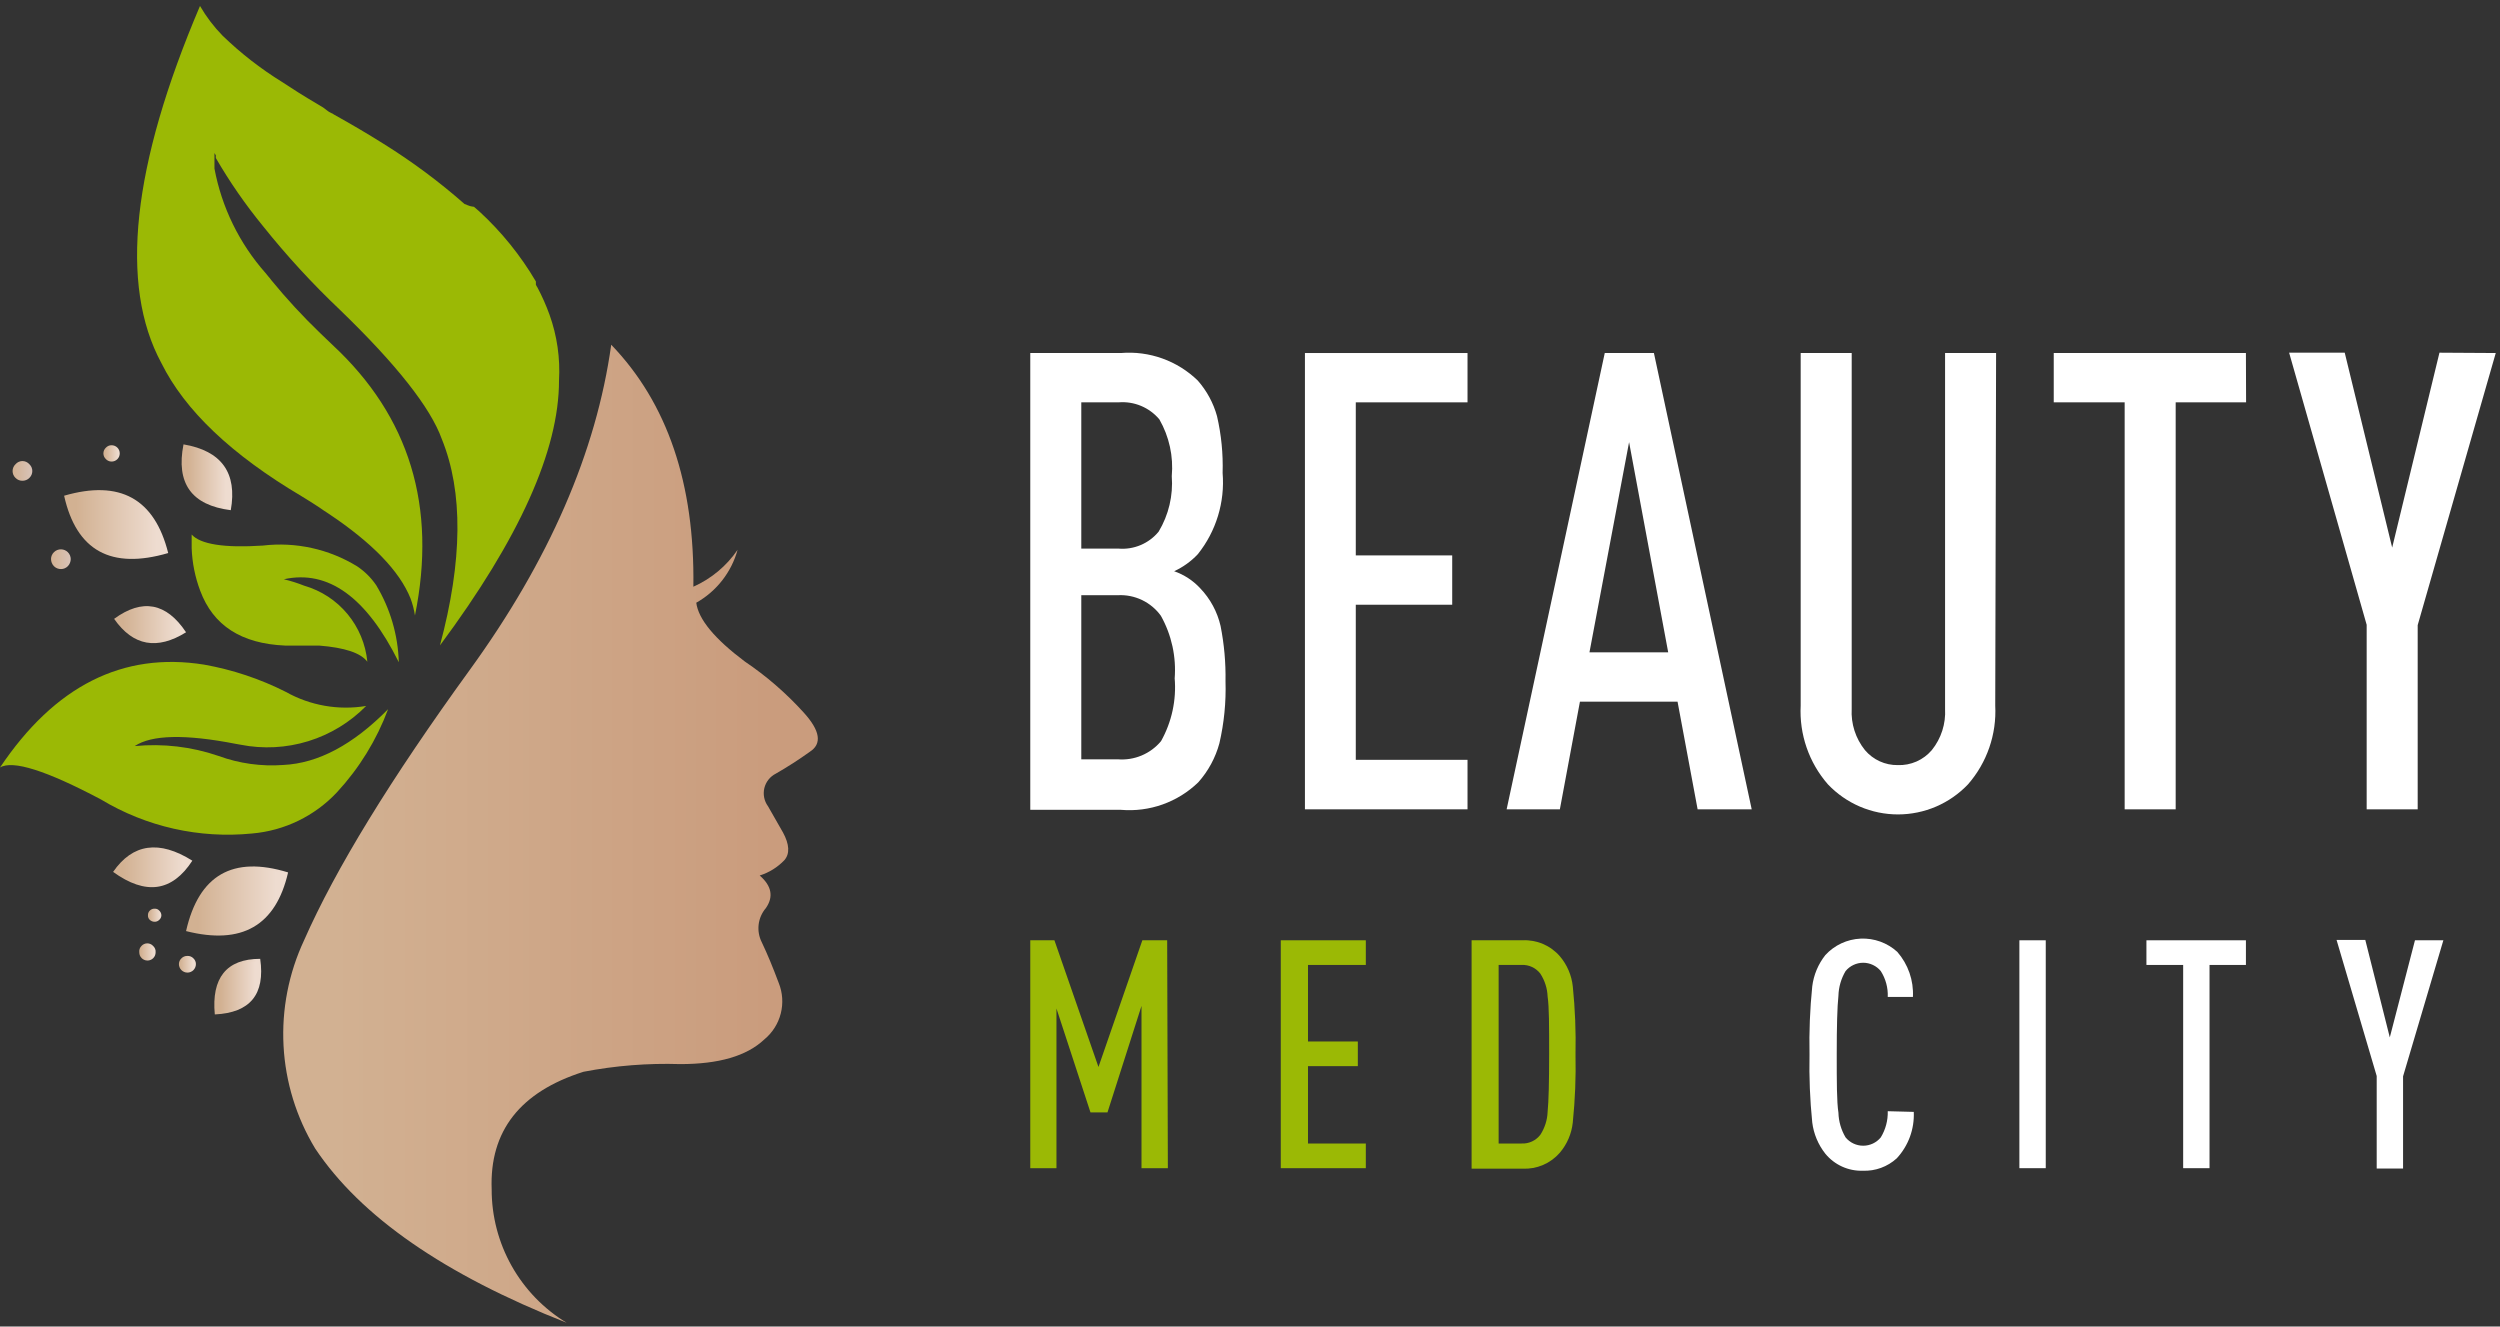 <?xml version="1.0" encoding="UTF-8"?> <svg xmlns="http://www.w3.org/2000/svg" width="147" height="78" viewBox="0 0 147 78" fill="none"><rect x="0" y="0" width="147" height="78" fill="#333333" stroke="none"/> <g clip-path="url(#clip0_430_40)"> <path d="M47.61 44.209C48.35 43.739 48.23 42.969 47.26 41.9C46.231 40.764 45.07 39.757 43.8 38.9C42.02 37.566 41.067 36.413 40.94 35.44C41.53 35.107 42.049 34.661 42.466 34.127C42.883 33.593 43.19 32.983 43.37 32.33C42.721 33.28 41.821 34.031 40.77 34.499C40.857 28.446 39.247 23.703 35.94 20.27C35.06 26.583 32.29 32.953 27.63 39.38C22.97 45.806 19.72 51.109 17.88 55.289C16.974 57.226 16.559 59.356 16.672 61.491C16.785 63.626 17.424 65.7 18.53 67.529C21.197 71.529 26.127 74.946 33.32 77.779C31.971 76.962 30.857 75.809 30.084 74.434C29.311 73.058 28.907 71.507 28.91 69.93C28.78 66.499 30.59 64.2 34.31 63.02C36.184 62.659 38.093 62.508 40 62.569C42.26 62.569 43.9 62.099 44.94 61.12C45.416 60.728 45.755 60.196 45.908 59.599C46.061 59.002 46.02 58.371 45.79 57.8C45.45 56.889 45.12 56.09 44.79 55.4C44.629 55.08 44.566 54.719 44.608 54.363C44.651 54.008 44.798 53.672 45.03 53.4C45.497 52.733 45.377 52.093 44.67 51.48C45.222 51.306 45.72 50.997 46.12 50.58C46.45 50.2 46.42 49.65 46.04 48.95L45.16 47.41C45.048 47.258 44.971 47.084 44.934 46.9C44.896 46.716 44.9 46.525 44.943 46.343C44.987 46.16 45.07 45.988 45.187 45.841C45.304 45.694 45.452 45.574 45.62 45.489C46.305 45.097 46.969 44.67 47.61 44.209Z" fill="url(#paint0_linear_430_40)"></path> <path d="M27.32 12C25.833 10.691 24.241 9.507 22.56 8.46C21.64 7.88 20.65 7.3 19.61 6.72C19.573 6.686 19.528 6.662 19.48 6.65L19.35 6.58L19.25 6.51L19 6.32L18.65 6.11C17.9 5.67 17.2 5.23 16.57 4.81C15.316 4.033 14.15 3.125 13.09 2.1C12.575 1.574 12.128 0.986 11.76 0.35C7.76 9.743 7.003 16.743 9.49 21.35C10.87 24.13 13.613 26.736 17.72 29.17C18.09 29.39 18.44 29.62 18.78 29.84L19.04 30.02L19.3 30.19C21.88 31.91 23.493 33.576 24.14 35.19C24.26 35.513 24.347 35.848 24.4 36.19C25.7 29.79 24.083 24.486 19.55 20.28L18.82 19.58C17.803 18.601 16.844 17.562 15.95 16.47C15.902 16.399 15.849 16.332 15.79 16.27L15.61 16.05C14.074 14.312 13.037 12.19 12.61 9.91C12.61 9.91 12.61 9.86 12.61 9.84V9.44C12.607 9.42 12.607 9.399 12.61 9.38V9.32C12.605 9.3 12.605 9.279 12.61 9.26V9.19V9L12.69 9.13V9.24C12.685 9.256 12.685 9.273 12.69 9.29C13.505 10.695 14.431 12.033 15.46 13.29C16.852 15.032 18.362 16.675 19.98 18.21C23.313 21.43 25.313 23.966 25.98 25.82C27.24 28.926 27.203 32.97 25.87 37.95C30.537 31.67 32.87 26.48 32.87 22.38C32.946 21.062 32.756 19.742 32.31 18.5C32.111 17.95 31.874 17.416 31.6 16.9C31.564 16.849 31.534 16.796 31.51 16.74C31.506 16.713 31.506 16.686 31.51 16.66V16.6V16.55C30.607 15.015 29.481 13.623 28.17 12.42L27.87 12.16C27.5 12.12 27.41 12 27.32 12Z" fill="#9BB905"></path> <path d="M13.57 29.999C13.96 27.809 13.03 26.509 10.79 26.129C10.34 28.419 11.26 29.709 13.57 29.999Z" fill="url(#paint1_linear_430_40)"></path> <path d="M10.89 26.281C10.48 28.381 11.33 29.581 13.47 29.901C13.592 29.491 13.619 29.057 13.548 28.635C13.478 28.212 13.312 27.811 13.063 27.462C12.814 27.113 12.489 26.825 12.113 26.621C11.736 26.416 11.318 26.3 10.89 26.281Z" fill="url(#paint2_linear_430_40)"></path> <path d="M11.27 31.43C11.27 31.66 11.27 31.87 11.27 32.08V32.24C11.302 33.091 11.47 33.932 11.77 34.73C12.53 36.78 14.19 37.85 16.77 37.96C17.54 37.96 18.21 37.96 18.77 37.96C20.27 38.08 21.21 38.39 21.6 38.91C21.5 37.879 21.094 36.901 20.432 36.104C19.771 35.307 18.885 34.727 17.89 34.44C17.5 34.285 17.099 34.158 16.69 34.06C19.297 33.486 21.55 35.113 23.45 38.94C23.403 37.341 22.945 35.781 22.12 34.41C21.821 33.971 21.441 33.595 21 33.3C19.34 32.281 17.384 31.851 15.45 32.08C13.17 32.23 11.78 32 11.27 31.43Z" fill="#9BB905"></path> <path d="M6.9 27C6.945 26.955 6.98 26.902 7.005 26.844C7.029 26.785 7.041 26.723 7.041 26.66C7.041 26.596 7.029 26.534 7.005 26.476C6.98 26.417 6.945 26.364 6.9 26.32C6.856 26.275 6.803 26.24 6.744 26.216C6.686 26.192 6.623 26.18 6.56 26.18C6.499 26.179 6.437 26.191 6.381 26.215C6.324 26.239 6.273 26.275 6.23 26.32C6.183 26.363 6.145 26.415 6.119 26.474C6.093 26.532 6.08 26.596 6.08 26.66C6.08 26.724 6.093 26.787 6.119 26.846C6.145 26.904 6.183 26.957 6.23 27C6.273 27.044 6.324 27.08 6.381 27.104C6.437 27.128 6.499 27.14 6.56 27.14C6.623 27.14 6.686 27.128 6.744 27.104C6.803 27.079 6.856 27.044 6.9 27Z" fill="url(#paint3_linear_430_40)"></path> <path d="M0.91 28.099C0.962 28.153 1.024 28.196 1.093 28.225C1.161 28.254 1.235 28.269 1.31 28.269C1.388 28.271 1.465 28.257 1.537 28.228C1.61 28.199 1.675 28.155 1.73 28.099C1.783 28.047 1.826 27.985 1.855 27.917C1.884 27.848 1.9 27.774 1.9 27.699C1.901 27.625 1.886 27.55 1.857 27.482C1.828 27.413 1.784 27.351 1.73 27.299C1.678 27.239 1.613 27.191 1.541 27.158C1.468 27.125 1.389 27.109 1.31 27.109C1.233 27.111 1.158 27.129 1.089 27.162C1.02 27.194 0.959 27.241 0.91 27.299C0.855 27.351 0.812 27.413 0.783 27.482C0.754 27.55 0.739 27.625 0.74 27.699C0.74 27.774 0.755 27.848 0.784 27.917C0.814 27.985 0.856 28.047 0.91 28.099Z" fill="url(#paint4_linear_430_40)"></path> <path d="M3 32.871C3.001 33.028 3.062 33.178 3.17 33.291C3.225 33.346 3.29 33.39 3.362 33.419C3.435 33.449 3.512 33.463 3.59 33.461C3.665 33.461 3.738 33.446 3.807 33.416C3.876 33.387 3.938 33.344 3.99 33.291C4.098 33.178 4.159 33.028 4.16 32.871C4.157 32.721 4.097 32.577 3.99 32.471C3.884 32.364 3.74 32.303 3.59 32.301C3.512 32.299 3.435 32.313 3.362 32.342C3.29 32.372 3.225 32.415 3.17 32.471C3.116 32.523 3.074 32.585 3.045 32.654C3.015 32.722 3 32.796 3 32.871Z" fill="url(#paint5_linear_430_40)"></path> <path d="M9.89 32.519C9.09 29.319 7.05 28.195 3.77 29.148C4.49 32.382 6.53 33.505 9.89 32.519Z" fill="url(#paint6_linear_430_40)"></path> <path d="M9.75 32.459C8.99 29.459 7.06 28.359 3.94 29.249C4.6 32.249 6.53 33.319 9.75 32.459Z" fill="url(#paint7_linear_430_40)"></path> <path d="M0 45.13C0.74 44.677 2.72 45.304 5.94 47.01C8.607 48.617 11.722 49.318 14.82 49.01C16.73 48.846 18.511 47.981 19.82 46.58C21.128 45.164 22.147 43.507 22.82 41.7C20.77 43.78 18.72 44.88 16.66 44.98C15.367 45.076 14.068 44.895 12.85 44.45C11.267 43.905 9.586 43.708 7.92 43.87C8.913 43.204 10.897 43.16 13.87 43.74L14.15 43.79C15.473 44.051 16.84 43.979 18.128 43.581C19.416 43.183 20.585 42.472 21.53 41.51C19.905 41.781 18.236 41.488 16.8 40.68C15.287 39.916 13.669 39.377 12 39.08C7.22 38.314 3.22 40.33 0 45.13Z" fill="#9BB905"></path> <path d="M11.31 50.608C9.357 49.382 7.803 49.602 6.65 51.268C8.57 52.655 10.123 52.435 11.31 50.608Z" fill="url(#paint8_linear_430_40)"></path> <path d="M11.18 50.641C9.32 49.507 7.863 49.714 6.81 51.261C8.58 52.501 10 52.301 11.18 50.641Z" fill="url(#paint9_linear_430_40)"></path> <path d="M10.94 37.178C9.78 35.438 8.37 35.175 6.71 36.388C7.83 37.998 9.25 38.228 10.94 37.178Z" fill="url(#paint10_linear_430_40)"></path> <path d="M10.76 37.14C9.7 35.58 8.41 35.337 6.89 36.41C7.903 37.85 9.193 38.093 10.76 37.14Z" fill="url(#paint11_linear_430_40)"></path> <path d="M11 56.209C10.936 56.209 10.873 56.222 10.814 56.248C10.756 56.274 10.703 56.311 10.66 56.359C10.615 56.401 10.58 56.452 10.556 56.509C10.532 56.566 10.52 56.627 10.52 56.689C10.52 56.821 10.573 56.948 10.666 57.042C10.76 57.136 10.887 57.189 11.02 57.189C11.153 57.189 11.28 57.136 11.374 57.042C11.467 56.948 11.52 56.821 11.52 56.689C11.521 56.627 11.508 56.566 11.484 56.509C11.46 56.452 11.425 56.401 11.38 56.359C11.332 56.306 11.274 56.265 11.208 56.239C11.142 56.213 11.071 56.203 11 56.209Z" fill="url(#paint12_linear_430_40)"></path> <path d="M15.3 56.379C13.3 56.379 12.43 57.519 12.63 59.649C14.71 59.549 15.6 58.469 15.3 56.379Z" fill="url(#paint13_linear_430_40)"></path> <path d="M15.18 56.551C13.4 56.551 12.6 57.551 12.78 59.551C14.64 59.331 15.44 58.351 15.18 56.551Z" fill="url(#paint14_linear_430_40)"></path> <path d="M9.09 54.2C9.14 54.201 9.19 54.192 9.236 54.173C9.283 54.154 9.325 54.126 9.36 54.09C9.401 54.056 9.434 54.014 9.456 53.965C9.479 53.917 9.49 53.864 9.49 53.81C9.487 53.759 9.474 53.709 9.452 53.663C9.43 53.616 9.398 53.575 9.36 53.541C9.326 53.503 9.285 53.473 9.238 53.454C9.191 53.435 9.14 53.427 9.09 53.431C9.038 53.428 8.986 53.437 8.938 53.456C8.89 53.475 8.846 53.504 8.81 53.541C8.774 53.575 8.745 53.617 8.726 53.664C8.707 53.71 8.698 53.76 8.7 53.81C8.696 53.862 8.703 53.915 8.722 53.963C8.741 54.012 8.771 54.055 8.81 54.09C8.886 54.161 8.986 54.201 9.09 54.2Z" fill="url(#paint15_linear_430_40)"></path> <path d="M8.19 55.999C8.19 56.062 8.202 56.124 8.226 56.183C8.25 56.241 8.285 56.294 8.33 56.339C8.375 56.384 8.428 56.419 8.486 56.443C8.544 56.468 8.607 56.48 8.67 56.48C8.733 56.48 8.796 56.468 8.854 56.443C8.912 56.419 8.965 56.384 9.01 56.339C9.055 56.294 9.09 56.241 9.114 56.183C9.138 56.124 9.15 56.062 9.15 55.999C9.157 55.928 9.147 55.857 9.121 55.791C9.095 55.725 9.053 55.666 9 55.619C8.957 55.572 8.904 55.534 8.846 55.508C8.787 55.482 8.724 55.469 8.66 55.469C8.596 55.469 8.533 55.482 8.474 55.508C8.416 55.534 8.363 55.572 8.32 55.619C8.27 55.668 8.233 55.728 8.21 55.794C8.188 55.859 8.181 55.93 8.19 55.999Z" fill="url(#paint16_linear_430_40)"></path> <path d="M16.94 51.298C13.687 50.298 11.687 51.448 10.94 54.748C14.22 55.581 16.22 54.431 16.94 51.298Z" fill="url(#paint17_linear_430_40)"></path> <path d="M11.11 54.639C14.203 55.439 16.083 54.359 16.75 51.399C13.71 50.465 11.83 51.545 11.11 54.639Z" fill="url(#paint18_linear_430_40)"></path> <path d="M68.67 68.689H67.12V59.149L65.12 65.409H64.12L62.12 59.299V68.689H60.58V55.289H62L64.59 62.739L67.17 55.289H68.63L68.67 68.689Z" fill="#9BB905"></path> <path d="M80.31 68.689H75.31V55.289H80.31V56.739H76.91V61.239H79.84V62.689H76.91V67.239H80.31V68.689Z" fill="#9BB905"></path> <path d="M92.48 57.998C92.616 59.327 92.669 60.663 92.64 61.998C92.669 63.333 92.616 64.669 92.48 65.998C92.412 66.654 92.147 67.275 91.72 67.778C91.45 68.09 91.112 68.337 90.733 68.5C90.353 68.662 89.942 68.737 89.53 68.718H86.53V55.288H89.53C89.942 55.269 90.353 55.344 90.733 55.507C91.112 55.669 91.45 55.916 91.72 56.228C92.145 56.728 92.41 57.345 92.48 57.998ZM91 65.378C91.06 64.768 91.09 63.648 91.09 61.988C91.09 60.328 91.09 59.208 91 58.598C90.982 58.117 90.833 57.651 90.57 57.248C90.441 57.081 90.274 56.947 90.082 56.858C89.891 56.769 89.681 56.728 89.47 56.738H88.12V67.238H89.47C89.681 67.248 89.891 67.207 90.082 67.118C90.274 67.029 90.441 66.895 90.57 66.728C90.833 66.325 90.982 65.859 91 65.378Z" fill="#9BB905"></path> <path d="M112.53 65.379C112.552 65.878 112.475 66.376 112.304 66.844C112.132 67.313 111.869 67.743 111.53 68.109C110.985 68.606 110.267 68.869 109.53 68.839C109.111 68.852 108.695 68.768 108.314 68.595C107.932 68.421 107.596 68.163 107.33 67.839C106.91 67.308 106.643 66.671 106.56 65.999C106.425 64.67 106.372 63.334 106.4 61.999C106.372 60.664 106.425 59.328 106.56 57.999C106.643 57.327 106.91 56.69 107.33 56.159C107.866 55.574 108.613 55.226 109.406 55.191C110.198 55.155 110.973 55.435 111.56 55.969C112.199 56.7 112.529 57.65 112.48 58.619H111C111.022 58.083 110.879 57.552 110.59 57.099C110.464 56.946 110.306 56.823 110.127 56.739C109.948 56.654 109.753 56.61 109.555 56.61C109.357 56.61 109.162 56.654 108.983 56.739C108.804 56.823 108.646 56.946 108.52 57.099C108.259 57.539 108.114 58.038 108.1 58.549C108.03 59.199 108 60.349 108 61.989C108 63.629 108 64.779 108.1 65.429C108.114 65.94 108.259 66.439 108.52 66.879C108.646 67.032 108.804 67.155 108.983 67.24C109.162 67.324 109.357 67.368 109.555 67.368C109.753 67.368 109.948 67.324 110.127 67.24C110.306 67.155 110.464 67.032 110.59 66.879C110.873 66.416 111.015 65.881 111 65.339L112.53 65.379Z" fill="white"></path> <path d="M120.29 68.689H118.74V55.289H120.29V68.689Z" fill="white"></path> <path d="M132.06 56.739H129.92V68.689H128.37V56.739H126.21V55.289H132.06V56.739Z" fill="white"></path> <path d="M143.67 55.289L141.3 63.289V68.71H139.75V63.27L137.39 55.27H139.08L140.52 60.999L142 55.289H143.67Z" fill="white"></path> <path d="M72.06 40.058C72.098 41.285 71.977 42.512 71.7 43.708C71.469 44.557 71.045 45.341 70.46 45.998C69.862 46.578 69.146 47.022 68.361 47.302C67.576 47.581 66.74 47.689 65.91 47.618H60.58V20.758H65.91C66.736 20.689 67.566 20.798 68.346 21.078C69.126 21.357 69.836 21.801 70.43 22.378C70.96 22.981 71.346 23.695 71.56 24.468C71.813 25.563 71.924 26.686 71.89 27.808C72.031 29.53 71.509 31.24 70.43 32.588C70.035 33.008 69.563 33.347 69.04 33.588C69.624 33.791 70.15 34.135 70.57 34.588C71.163 35.206 71.578 35.974 71.77 36.808C71.982 37.878 72.079 38.968 72.06 40.058ZM68.9 27.998C69.005 26.837 68.75 25.671 68.17 24.658C67.879 24.312 67.509 24.041 67.092 23.866C66.674 23.692 66.221 23.621 65.77 23.658H63.58V32.258H65.77C66.215 32.295 66.662 32.223 67.073 32.049C67.484 31.875 67.847 31.604 68.13 31.258C68.718 30.278 68.987 29.139 68.9 27.998ZM69.07 39.908C69.172 38.622 68.89 37.334 68.26 36.208C67.973 35.811 67.591 35.492 67.149 35.281C66.707 35.07 66.219 34.972 65.73 34.998H63.58V44.648H65.73C66.208 44.686 66.688 44.608 67.13 44.422C67.572 44.236 67.963 43.947 68.27 43.578C68.901 42.449 69.18 41.157 69.07 39.868V39.908Z" fill="white"></path> <path d="M86.29 47.588H76.73V20.758H86.29V23.658H79.72V32.658H85.39V35.558H79.72V44.678H86.29V47.588Z" fill="white"></path> <path d="M103 47.588H99.82L98.64 41.258H92.9L91.72 47.588H88.59L94.36 20.758H97.25L103 47.588ZM98.09 38.358L95.79 25.998L93.46 38.358H98.09Z" fill="white"></path> <path d="M117.32 41.488C117.408 43.18 116.834 44.841 115.72 46.118C115.189 46.677 114.55 47.122 113.842 47.427C113.134 47.731 112.371 47.888 111.6 47.888C110.829 47.888 110.066 47.731 109.358 47.427C108.649 47.122 108.011 46.677 107.48 46.118C106.366 44.841 105.792 43.18 105.88 41.488V20.758H108.88V41.678C108.83 42.556 109.108 43.422 109.66 44.108C109.896 44.388 110.192 44.612 110.526 44.765C110.86 44.917 111.223 44.993 111.59 44.988C111.968 45.001 112.344 44.929 112.691 44.777C113.037 44.624 113.344 44.396 113.59 44.108C114.142 43.422 114.42 42.556 114.37 41.678V20.758H117.37L117.32 41.488Z" fill="white"></path> <path d="M132.07 23.658H127.93V47.588H124.93V23.658H120.76V20.758H132.06L132.07 23.658Z" fill="white"></path> <path d="M146.75 20.758L142.16 36.758V47.588H139.16V36.738L134.6 20.738H137.87L140.66 32.198L143.44 20.738L146.75 20.758Z" fill="white"></path> </g> <defs> <linearGradient id="paint0_linear_430_40" x1="19.53" y1="49.039" x2="45.17" y2="49.039" gradientUnits="userSpaceOnUse"> <stop stop-color="#D2B192"></stop> <stop offset="1" stop-color="#CA9C7D"></stop> </linearGradient> <linearGradient id="paint1_linear_430_40" x1="10.95" y1="28.089" x2="13.38" y2="28.089" gradientUnits="userSpaceOnUse"> <stop stop-color="#D2B192"></stop> <stop offset="1" stop-color="#EEDCD0"></stop> </linearGradient> <linearGradient id="paint2_linear_430_40" x1="11.04" y1="28.091" x2="13.28" y2="28.091" gradientUnits="userSpaceOnUse"> <stop stop-color="#D2B192"></stop> <stop offset="1" stop-color="#EEDCD0"></stop> </linearGradient> <linearGradient id="paint3_linear_430_40" x1="6.17" y1="26.65" x2="6.96" y2="26.65" gradientUnits="userSpaceOnUse"> <stop stop-color="#D2B192"></stop> <stop offset="1" stop-color="#EEDCD0"></stop> </linearGradient> <linearGradient id="paint4_linear_430_40" x1="0.74" y1="27.689" x2="1.89" y2="27.689" gradientUnits="userSpaceOnUse"> <stop stop-color="#D2B192"></stop> <stop offset="1" stop-color="#D8C3B8"></stop> </linearGradient> <linearGradient id="paint5_linear_430_40" x1="3" y1="32.881" x2="4.15" y2="32.881" gradientUnits="userSpaceOnUse"> <stop stop-color="#D2B192"></stop> <stop offset="1" stop-color="#D8C3B8"></stop> </linearGradient> <linearGradient id="paint6_linear_430_40" x1="4.33" y1="30.838" x2="9.32" y2="30.838" gradientUnits="userSpaceOnUse"> <stop stop-color="#D2B192"></stop> <stop offset="1" stop-color="#EEDCD0"></stop> </linearGradient> <linearGradient id="paint7_linear_430_40" x1="4.47" y1="30.849" x2="9.21" y2="30.849" gradientUnits="userSpaceOnUse"> <stop stop-color="#D2B192"></stop> <stop offset="1" stop-color="#EEDCD0"></stop> </linearGradient> <linearGradient id="paint8_linear_430_40" x1="7.08" y1="50.998" x2="10.88" y2="50.998" gradientUnits="userSpaceOnUse"> <stop stop-color="#D2B192"></stop> <stop offset="1" stop-color="#EEDCD0"></stop> </linearGradient> <linearGradient id="paint9_linear_430_40" x1="7.21" y1="50.991" x2="10.77" y2="50.991" gradientUnits="userSpaceOnUse"> <stop stop-color="#D2B192"></stop> <stop offset="1" stop-color="#EEDCD0"></stop> </linearGradient> <linearGradient id="paint10_linear_430_40" x1="7.1" y1="36.728" x2="10.55" y2="36.728" gradientUnits="userSpaceOnUse"> <stop stop-color="#D2B192"></stop> <stop offset="1" stop-color="#EEDCD0"></stop> </linearGradient> <linearGradient id="paint11_linear_430_40" x1="7.24" y1="36.73" x2="10.4" y2="36.73" gradientUnits="userSpaceOnUse"> <stop stop-color="#D2B192"></stop> <stop offset="1" stop-color="#EEDCD0"></stop> </linearGradient> <linearGradient id="paint12_linear_430_40" x1="10.58" y1="56.699" x2="11.36" y2="56.699" gradientUnits="userSpaceOnUse"> <stop stop-color="#D2B192"></stop> <stop offset="1" stop-color="#EEDCD0"></stop> </linearGradient> <linearGradient id="paint13_linear_430_40" x1="12.86" y1="58.019" x2="15.1" y2="58.019" gradientUnits="userSpaceOnUse"> <stop stop-color="#D2B192"></stop> <stop offset="1" stop-color="#EEDCD0"></stop> </linearGradient> <linearGradient id="paint14_linear_430_40" x1="12.98" y1="58.031" x2="15" y2="58.031" gradientUnits="userSpaceOnUse"> <stop stop-color="#D2B192"></stop> <stop offset="1" stop-color="#EEDCD0"></stop> </linearGradient> <linearGradient id="paint15_linear_430_40" x1="8.77" y1="53.81" x2="9.41" y2="53.81" gradientUnits="userSpaceOnUse"> <stop stop-color="#D2B192"></stop> <stop offset="1" stop-color="#EEDCD0"></stop> </linearGradient> <linearGradient id="paint16_linear_430_40" x1="8.28" y1="55.949" x2="9.06" y2="55.949" gradientUnits="userSpaceOnUse"> <stop stop-color="#D2B192"></stop> <stop offset="1" stop-color="#EEDCD0"></stop> </linearGradient> <linearGradient id="paint17_linear_430_40" x1="11.47" y1="52.978" x2="16.38" y2="52.978" gradientUnits="userSpaceOnUse"> <stop stop-color="#D2B192"></stop> <stop offset="1" stop-color="#EEDCD0"></stop> </linearGradient> <linearGradient id="paint18_linear_430_40" x1="11.63" y1="52.979" x2="16.23" y2="52.979" gradientUnits="userSpaceOnUse"> <stop stop-color="#D2B192"></stop> <stop offset="1" stop-color="#EEDCD0"></stop> </linearGradient> <clipPath id="clip0_430_40"> <rect width="146.75" height="77.78" fill="white"></rect> </clipPath> </defs> </svg> 